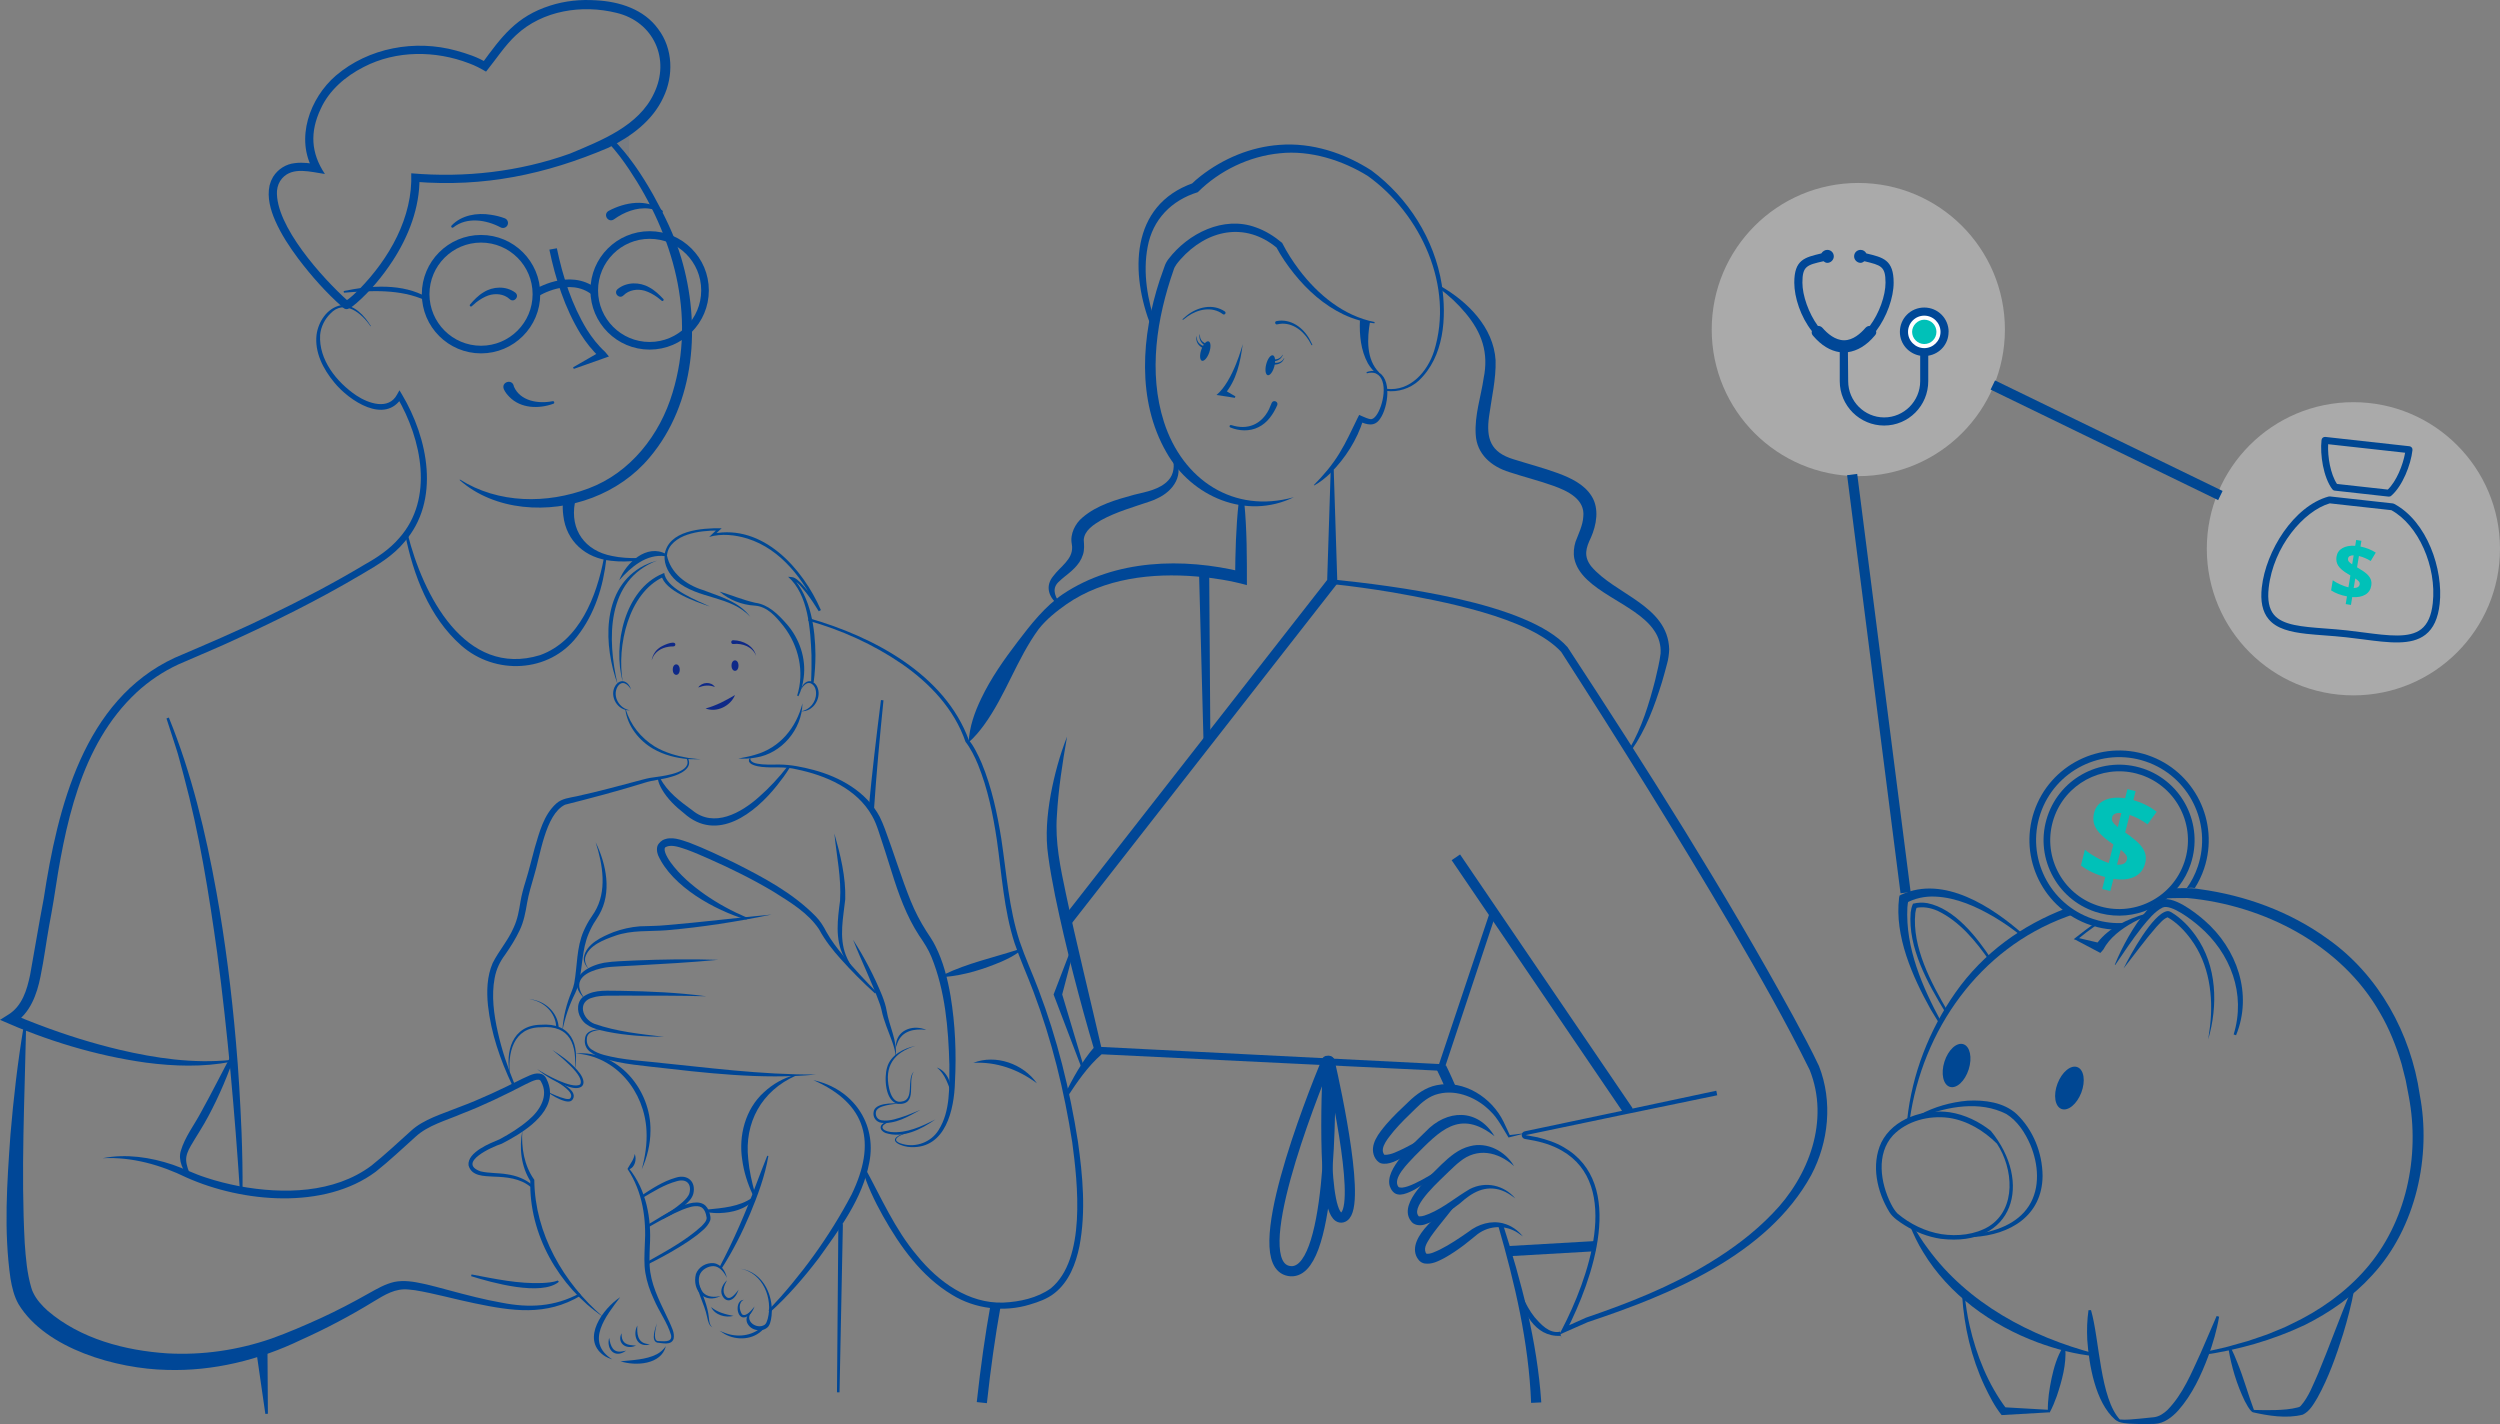 <?xml version="1.0" encoding="UTF-8"?>
<svg id="Capa_2" data-name="Capa 2" xmlns="http://www.w3.org/2000/svg" viewBox="0 0 982.1 559.43">
  <rect x="0" y="0" width="982.1" height="559.43" fill="#808080" stroke="none"/>
  <defs>
    <style>
      .cls-1 {
        fill: #fefefe;
      }

      .cls-1, .cls-2, .cls-3, .cls-4, .cls-5, .cls-6, .cls-7, .cls-8, .cls-9 {
        stroke-width: 0px;
      }

      .cls-10 {
        stroke: #004793;
      }

      .cls-10, .cls-11, .cls-12 {
        fill: none;
        stroke-miterlimit: 10;
      }

      .cls-10, .cls-12 {
        stroke-width: 4px;
      }

      .cls-2 {
        opacity: .07;
      }

      .cls-2, .cls-8 {
        fill: #004797;
      }

      .cls-3 {
        fill: #e8e8e8;
        opacity: .4;
      }

      .cls-4 {
        fill: #004793;
      }

      .cls-5 {
        fill: #004995;
      }

      .cls-11 {
        stroke-width: 3px;
      }

      .cls-11, .cls-12 {
        stroke: #004797;
      }

      .cls-6 {
        fill: #0e2988;
      }

      .cls-7 {
        fill: #014994;
      }

      .cls-9 {
        fill: #00c1b8;
      }
    </style>
  </defs>
  <g id="Capa_1-2" data-name="Capa 1">
    <g>
      <circle class="cls-3" cx="924.51" cy="215.58" r="57.59"/>
      <circle class="cls-3" cx="730.02" cy="129.46" r="57.59"/>
      <g>
        <g>
          <g>
            <path class="cls-8" d="m516.16,190.52c3.76-3.81,7.19-7.81,9.96-12.37,2.78-4.52,4.94-9.3,7.26-14.07,0,0,.57-1.09.57-1.09l.99.45c1.09.49,2.34,1.03,3.34,1.21.94.16,1.71-.6,2.3-1.35,2.77-3.62,5.07-14.07-.01-16.58-1.09-.46-2.39-.37-3.61-.06l-.15-.48c1.24-.43,2.66-.69,4.04-.25,6.22,2.41,4.44,14.17,1.32,18.56-2.2,3.31-5.14,2.35-8.19,1.07,0,0,1.56-.64,1.56-.64-2.42,7.84-7,15.01-12.76,20.82-1.95,1.92-4.11,3.64-6.49,4.96l-.13-.18h0Z"/>
            <path class="cls-8" d="m508.24,195.33c-18.64,9.1-40.14-.13-50.03-17.64-11.77-20.5-9.74-45.84-2.66-67.55.6-1.82,1.23-3.62,1.9-5.41.32-1.02.92-2.13,1.56-2.95,7.74-10.12,21.64-17.1,34.25-12.49,3.88,1.34,7.34,3.55,10.41,6.12,1.85,3.65,4.15,7.24,6.67,10.58,7.36,9.73,17.45,18.1,29.67,20.52,0,0-.08.5-.08.5-4.17-.46-8.28-1.66-12.11-3.47-7.67-3.64-14.16-9.43-19.45-16.02-2.65-3.32-5.05-6.76-7.09-10.59l.37.47c-12.53-10.46-27.58-7.14-37.95,4.54-1.06,1.26-2.21,2.52-2.66,4.1-6.63,18.96-10.01,40.23-3.8,59.7,7.35,22.86,27.44,36.16,50.97,29.59h0Z"/>
            <path class="cls-8" d="m523.94,184.49l1.41,44.05.02.66c-.28.41-104.66,133.88-105.02,134.37,0,0-3.15-2.46-3.15-2.46l104.57-133.8-.42,1.23,1.41-44.05h1.19Z"/>
            <path class="cls-8" d="m488.8,197.38c1.06,10.8,1.04,21.64,1.03,32.47-6.39-1.76-13.14-2.85-19.78-3.39-17.52-1.47-36.3.68-51.05,10.87-4.02,2.83-7.96,5.96-11.01,9.85-8.55,11.73-12.9,25.9-21.44,37.66-1.75,2.37-3.63,4.69-6.03,6.79.32-6.16,2.32-11.77,4.93-17.2,3.81-8,8.97-15.32,14.34-22.36,5.19-6.82,10.65-13.81,17.79-18.7,20.56-13.71,47.16-14.36,70.54-8.69,0,0-2.92,2.2-2.92,2.2.1-9.86.32-19.69,1.4-29.51,0,0,2.18.01,2.18.01h0Z"/>
            <path class="cls-8" d="m523.42,227.63c23.59,2.42,76.62,8.86,92.38,26.61,31.15,47.54,61.6,95.59,88.9,145.47,3.35,6.21,6.88,12.7,9.88,19.1,5.43,13.88,3.82,29.8-3.05,42.8-17.25,31.52-55.69,47.11-87.73,57.75,0,0-8.93,3.93-8.93,3.93l-2.38,1.05,1.22-2.31c9.85-18.94,23.7-56.42-.19-70.04-3.8-2.18-8.15-3.49-12.47-4.2-.25-.07-1.73-.29-2.03-.37-.88-.16-1.47-1.2-1.11-2.06.37-1.02,1.48-.98,2.35-1.2,19.08-3.96,54.57-11.55,73.97-15.68,0,0,.37,1.79.37,1.79-20.18,4.13-55.46,11.48-75.28,15.65.96.19,3.58.65,4.68.85,3.56.9,7.09,2.02,10.27,3.89,24.88,14.25,11.31,52.25,1.02,72.23,0,0-1.16-1.26-1.16-1.26.03-.01,8.9-4,8.93-4.01,16.61-5.65,33.41-12.29,48.4-21.46,8.94-5.4,17.57-11.84,24.79-19.36,14.41-14.66,22.6-36.7,14.66-56.5-9.37-19-19.91-37.45-30.56-55.77-21.37-36.44-44.59-73.53-67.04-108.44-12.73-13.8-47.78-20.07-66.26-23.39-7.9-1.31-15.85-2.43-23.8-3.27l.17-1.82h0Z"/>
            <line class="cls-12" x1="639.75" y1="436.56" x2="571.92" y2="336.79"/>
            <path class="cls-8" d="m587.83,358.47l-20.36,61.29-.31.94-.99-.05-134.8-6.55-1.05-.05-.27-1.02c-3.02-10.07-5.79-20.21-8.41-30.39-2.61-10.19-5.01-20.43-7.15-30.74-1.01-5.18-2.02-10.35-2.71-15.65-1.18-8.03-.43-16.12.97-24.02,1.46-7.8,3.53-15.49,6.44-22.86-1.83,10.37-3.43,20.72-4,31.04-.77,10.36,1.4,20.51,3.53,30.62,3.73,17.78,10.01,43.28,14.12,61.26,0,0-1.32-1.07-1.32-1.07l134.79,6.82-1.3.89,20.49-61.25,2.35.78h0Z"/>
            <polygon class="cls-8" points="475.02 224.55 475.48 291.22 472.79 291.26 471.02 224.62 475.02 224.55 475.02 224.55"/>
            <path class="cls-12" d="m391.07,513.05c-2.04,11.39-3.86,24-5.37,37.96"/>
            <path class="cls-8" d="m432.74,414.18c-5.4,4.71-9.59,10.83-13.5,16.82,0,0-1.12-.62-1.12-.62,1.61-3.36,3.33-6.67,5.25-9.88,2.02-3.31,4.04-6.48,6.75-9.34,0,0,2.62,3.02,2.62,3.02h0Z"/>
            <path class="cls-8" d="m590.33,480.69c7.34,22.83,13.53,46.17,15.15,70.23,0,0-4,.19-4,.19-.91-23.69-6.4-47.1-12.99-69.85,0,0,1.84-.57,1.84-.57h0Z"/>
            <path class="cls-12" d="m566.23,419.35s1.73,3.47,3.68,8.04"/>
            <path class="cls-8" d="m594.72,458.04c-6.36-5.69-14.47-7.28-21.22-1.72-1.36,1-3.22,2.88-4.49,4.05-2.85,2.9-14.64,13.15-11.91,17.11.09.13.23.35.19.27-.02-.01.05.09.37.1,1.24.01,2.52-.52,3.76-1.02,5.66-2.35,10.66-6.63,16.01-9.74,6.21-3.16,13.38-1.55,17.84,3.68-1.66-1.21-3.41-2.49-5.36-3.13-6.45-2.26-11.69.83-16.35,5.06-4.34,3.28-8.68,6.74-14.01,8.37-1.76.54-4.29.32-5.38-1.56,0,0-.31-.43-.31-.43-4.12-6.97,8-17.05,12.41-21.62,3.21-3.06,6.75-6.14,11.22-7.19,6.73-1.81,13.84,1.96,17.24,7.75h0Z"/>
            <path class="cls-8" d="m573.02,471.6c-3.55,5.03-7.69,9.52-10.98,14.24-1.14,1.93-2.89,4.08-1.98,6.22.09.16.25.33.34.5.01-.04-.06-.04-.04-.05,1.59.23,3.57-.86,5.22-1.59,3.89-1.94,7.68-4.51,11.3-7.03,3.78-2.99,8.97-4.58,13.69-3.28,3.12.78,5.82,2.78,7.67,5.1,0,0-1.85-1.31-1.85-1.31-4.88-3.3-11.34-3.06-16.01.48-1.77,1.39-3.47,2.89-5.28,4.24-2.46,1.85-5,3.59-7.78,5.13-2.35,1.18-4.74,2.54-7.72,2.1-.8-.15-1.6-.6-2.17-1.24-.26-.37-.57-.73-.79-1.12-4.34-8.02,10.47-18.79,16.39-22.4h0Z"/>
            <path class="cls-8" d="m562.17,445.29c-3.82,3.95-13.91,13.41-19.74,11.68-1.16-.43-2-1.5-2.51-2.59-2.07-4.76,1.89-9.37,4.67-12.72,2.75-3.16,5.7-5.98,8.68-8.77,3.09-3.01,6.76-5.72,11.1-6.58,10.75-2.23,21.66,4.86,26.27,14.32.92,1.85,1.71,3.68,2.57,5.53l-.46-.22c2.14-.29,4.29-.53,6.43-.79-2.12.62-4.38,1.16-6.56,1.71,0,0-.18-.29-.18-.29-1.85-2.98-4.18-7.42-6.73-9.82-5.17-5.41-13.22-8.87-20.55-7.06-3.71.85-6.62,3.35-9.25,6-2.89,2.77-5.77,5.58-8.3,8.55-1.76,2.29-5.88,6.62-3.84,9.32-.06-.01-.02.05.23.09,2.48.09,5.2-1.44,7.58-2.54,3.55-1.79,7.05-3.82,10.6-5.84h0Z"/>
            <path class="cls-8" d="m587.12,446.37c-13.8-10.88-21.5-2.12-31.5,7.92-2.39,2.62-8.83,8.65-6.23,12.01,3.05,1.8,15.47-6.56,18.74-8.54-2.32,2.3-4.96,4.46-7.64,6.43-2.85,2.02-5.55,3.95-9.07,4.91-.74.17-1.61.28-2.43.08-1.51-.29-2.53-1.78-3.01-3.14-2.19-6.93,9.54-16.94,14-21.43,8.4-8.93,20.54-9.28,27.14,1.76h0Z"/>
            <line class="cls-12" x1="592.22" y1="491.52" x2="626.63" y2="489.54"/>
            <path class="cls-8" d="m613.48,525.89c-.07-.22-.22-.69-.3-.9-.11-.27-.07-.22-.25-.21-10.16.47-14.97-9.83-16.83-18.31,0,0,.65-.2.65-.2.46.99.87,1.99,1.3,2.98,1.33,2.88,2.83,5.74,4.81,8.21,2.45,2.82,5.7,6.45,9.82,5.72.13-.02.08,0,.06-.26-.02-.2-.16-.71-.2-.92,0,0,.93,3.89.93,3.89h0Z"/>
            <path class="cls-12" d="m521.68,417.06c.02-.4.58-.44.67-.06,2.57,11.3,13.01,59.47,4.9,61.27-8.13,1.81-6.14-49.39-5.57-61.22Z"/>
            <path class="cls-12" d="m521.08,416.96c.21-.5,1.34-.19,1.36.37.35,16.21.84,84.96-16.08,81.97s8.6-67.5,14.73-82.33Z"/>
          </g>
          <polygon class="cls-8" points="422.28 371.58 417.14 391.18 417.13 390.17 425.66 418.74 424.71 419.06 414.09 391.2 413.89 390.68 414.08 390.19 421.33 371.27 422.28 371.58 422.28 371.58"/>
          <path class="cls-8" d="m452.29,128.49c-8.34-20.98-8.47-47.81,16.44-56.58,0,0-.79.51-.79.51,1.24-1.23,2.43-2.23,3.71-3.24,8.85-6.9,19.64-11.44,30.88-12.26,12.81-1.03,25.56,3.19,36.22,10.04,14.45,10.73,24.77,27.02,27.64,44.83,1.95,12.89.98,28.36-9.12,37.82-3.4,3.04-8.11,4.54-12.64,3.97,0,0,.09-.83.09-.83,9.21,1.11,16.05-6.7,18.64-14.82,7.9-25.35-5.09-53.83-26.06-68.82-9.83-6.09-22.49-10.18-34.49-8.9-12.05,1.15-23.73,6.78-32.28,15.3-10.3,3.18-17.71,10.69-19.68,21.45-1.95,10.16-.09,21.06,3.36,30.75,0,0-1.91.79-1.91.79h0Z"/>
          <path class="cls-8" d="m538.2,126.36c-1.14,6.61-1.54,14.85,3.59,19.98,0,0-.58.74-.58.74-1.58-1.13-2.87-2.65-3.85-4.33-2.81-5.19-3.37-11.13-3.12-16.96,0,0,3.96.58,3.96.58h0Z"/>
          <path class="cls-8" d="m565.83,112.34c10.65,6.09,20.89,16.19,21.7,29.19.21,7.43-1.58,14.73-2.56,21.99-1.23,8.83.63,14.18,9.6,16.9,5.8,1.83,11.59,3.33,17.46,5.47,4.91,1.84,10.29,4.29,13.22,9.01,3.11,4.94,1.89,11.39-.28,16.31-1.94,4.02-2.96,7.26.08,11.22,9.31,11.12,30.17,15.4,30.68,32.65-.06,1.8-.36,4.12-.87,5.77-.45,1.75-1.43,5.34-1.96,7.08-2.9,9.35-6.31,18.65-11.96,26.75,0,0-.81-.59-.81-.59,4.86-8.24,7.69-17.66,10.09-26.9.74-3.18,1.76-7.24,2.12-10.42.22-3.27-.67-6.49-2.59-9.18-7.33-10.84-28.58-15.4-31.29-28.14-.43-2.19-.18-4.47.46-6.6,1.18-3.1,2.88-6.59,3.06-9.81.8-6.94-6.19-10.21-11.76-12.2-5.46-1.97-11.59-3.5-17.27-5.37-6.99-2.15-12.82-7-13.23-14.78-.47-7.62,2.07-14.94,3.12-22.13,2.02-9.91-.63-17.83-7.11-25.57-3.03-3.63-6.56-6.95-10.42-9.77l.51-.86h0Z"/>
          <path class="cls-8" d="m461.46,179.27c4.01,6.98-.3,13.61-7.01,16.6-.71.37-1.84.83-2.62,1.08-6.57,2.25-13.32,4.12-19.34,7.43-3,1.78-6.47,4.04-6.75,7.66.13,1.92.32,3.95-.31,5.84-.34,1.07-.82,2.06-1.4,2.95-2.38,3.51-5.69,5.33-7.94,7.57-2.78,2.4-1.97,5.31-.09,8.1,0,0-.75.66-.75.66-3.4-2.82-4.61-7.05-1.54-10.78,2.79-3.83,7.74-6.54,7.46-11.64-.04-.28-.08-.77-.13-1.06-.77-3.89,1.37-8.04,4.2-10.38,5.79-4.95,13.17-6.97,20.27-8.94,4.76-1.15,10.15-2.07,13.46-5.67,2.21-2.33,2.58-5.93,1.62-8.96,0,0,.89-.46.89-.46h0Z"/>
          <g>
            <path class="cls-7" d="m480.34,123.38c-4.19-3.11-9.75-1.94-13.77.89,0,0-1.74,1.32-1.75,1.33-.17.13-.39-.13-.22-.27,0,0,1.69-1.44,1.69-1.44,4.19-3.32,10.16-4.73,14.87-1.54.75.55-.12,1.64-.83,1.03h0Z"/>
            <path class="cls-7" d="m501.45,126.14c5.6-1.08,10.51,2.54,13.08,7.25,0,0,.99,1.99.99,1.99.1.19-.2.36-.31.16,0,0-1.09-1.9-1.08-1.91-2.59-4.18-7.24-7.44-12.32-6.22-.88.29-1.27-1.06-.36-1.27h0Z"/>
            <path class="cls-7" d="m488.21,135.11c-.95,7.12-2.4,14.31-7.29,19.96,0,0-.53-2.22-.53-2.22l4.92,2.86-.21.59c-1.18-.18-3.18-.57-7.21-1.13,6.58-5.45,10.33-20.06,10.33-20.06h0Z"/>
            <ellipse class="cls-7" cx="473.46" cy="137.89" rx="4.03" ry="1.65" transform="translate(188.19 540.14) rotate(-70.89)"/>
            <ellipse class="cls-7" cx="498.99" cy="143.47" rx="4.03" ry="1.65" transform="translate(234.17 590.06) rotate(-75.37)"/>
            <path class="cls-5" d="m499.48,141.04c1.61.49,3.58-.06,4.35-1.66,0,0,.11.05.11.05-.18.42-.38.84-.7,1.19-.96,1.11-2.53,1.43-3.96,1.24,0,0,.2-.81.2-.81h0Z"/>
            <path class="cls-5" d="m500.06,142.36c1.61.49,3.58-.06,4.35-1.66,0,0,.11.05.11.05-.18.42-.38.84-.7,1.19-.96,1.11-2.53,1.43-3.96,1.24,0,0,.2-.81.2-.81h0Z"/>
            <path class="cls-5" d="m473.84,135.98c-1.75-.78-3.07-2.65-2.55-4.59,0,0,.12.02.12.02-.02.44-.03.88.1,1.3.32,1.23,1.46,2.11,2.61,2.48l-.28.79h0Z"/>
            <path class="cls-5" d="m472.62,136.76c-1.75-.78-3.07-2.65-2.55-4.59,0,0,.12.02.12.02-.02.44-.03.88.1,1.3.32,1.23,1.46,2.11,2.61,2.48,0,0-.28.79-.28.79h0Z"/>
          </g>
        </g>
        <g>
          <path class="cls-8" d="m180.7,188.39c15.1,9.55,34.22,9.62,50.51,3.48,16.46-6.16,28.07-21.05,33.01-37.64,9.3-30.58.25-61.73-17.09-87.69-2.46-3.67-5.11-7.22-8.12-10.43l1.63-1.58c6.45,6.48,11.49,14.11,15.94,21.97,4.4,7.92,8.45,16.12,11.04,24.84,7.73,26.02,5.64,56.97-12.43,78.38-11.97,14.34-31.39,21.37-49.78,19.35-9.12-1.01-18.11-4.45-24.86-10.5l.13-.18h0Z"/>
          <circle class="cls-11" cx="255.2" cy="114.08" r="21.76"/>
          <circle class="cls-11" cx="188.97" cy="115.56" r="21.76"/>
          <path class="cls-11" d="m210.73,115.07s12.92-8.19,22.72-.51"/>
          <path class="cls-8" d="m218.75,97.51c2.32,11.12,5.9,22.33,11.86,32.06,2.03,3.18,4.34,6.16,7.08,8.64l1.52,1.83-1.88.67-11.92,4.21-.29-.62,10.96-6.31-.36,2.49c-3.03-2.74-5.5-5.94-7.64-9.3-6.2-10.16-9.85-21.53-12.27-33.12,0,0,2.95-.53,2.95-.53h0Z"/>
          <path class="cls-8" d="m201.88,151.86c2.5,5.74,9.63,6.86,15.21,5.74.65-.15.92.83.27,1.02-5.72,2.06-12.79,1.89-17.29-2.74-.83-.85-1.59-1.79-2.1-2.89-1.32-3,3.41-4.38,3.91-1.14h0Z"/>
          <path class="cls-8" d="m223.85,60.37c12.39-5.2,27.09-10.83,33.08-23.72,6.48-13.36-.12-28.12-14.74-31.6-13.51-3.35-29.04-.99-39.43,8.71-4.4,4.08-7.86,9.47-11.82,14.38-2.12-1.25-4.34-2.42-6.66-3.26-13.24-5.09-28.64-5.16-41.37,1.42-7.14,3.63-13.56,9.07-16.93,16.47-4.25,9.06-3.89,17.26,1.66,25.58-5.55-.77-12.61-3.03-16.81,1.71-.04.06-.71.97-.79,1.07-.08.13-.13.26-.2.39l-.4.79c-.06.21-.34,1.06-.41,1.28,0,0-.07.45-.07.45l-.15.91c-.78,13.68,17.93,34.38,27.82,43.23,0,0,.39.33.39.33l.05.04c-.25-.25-.77-.39-1.13-.33,0,0-.15.03-.15.03-.02,0-.07.02-.06.02,1.93-1.2,3.64-2.91,5.29-4.51,11.85-12.08,21.21-28.34,20.53-45.68,21.05,1.82,42.39-.59,62.29-7.71h0Zm15.27-2.38c-24.91,10.61-48.93,15.58-76.05,13.43,0,0,1.73-1.62,1.73-1.62.12,11.75-4.29,23.08-10.62,32.78-3.98,6.04-8.62,11.67-14.08,16.45-1.08.86-2.09,1.87-3.49,2.35-.54.16-1.23,0-1.63-.37,0,0-.42-.36-.42-.36-6.51-5.73-12.19-12.18-17.42-19.07-3.42-4.61-6.63-9.44-9-14.82-1.85-4.22-3.28-9.21-2.24-13.91.11-.31.43-1.41.56-1.75.26-.43.59-1.26.84-1.66,1.89-3.01,5.07-5.02,8.57-5.36,3.14-.4,6.1.07,8.93.53l-1.66,2.41c-7.27-12.45-1.47-28.48,8.82-37.34,12.89-10.97,31.14-14.26,47.32-9.78,4.25,1.19,8.48,2.54,12.24,4.92,0,0-2.28.26-2.28.26,7.75-10.57,13.5-18.62,26.89-22.88,5.79-1.87,11.94-2.48,17.96-2.08,9.2.46,18.89,3.49,24.49,11.3,5.83,7.66,6.1,18.44,1.97,26.92-4.27,9.21-12.69,15.31-21.44,19.65h0Z"/>
          <path class="cls-8" d="m167.19,118.02c-9.95-4.55-21.4-3.9-32.07-3.03,0,0-.11-.66-.11-.66,10.63-2.22,23.19-3.11,32.94,2.55,0,0-.76,1.14-.76,1.14h0Z"/>
          <path class="cls-8" d="m145.54,128.15c-3.4-5.08-10.27-10.78-15.73-4.98-2.28,2.25-3.78,5.25-4.05,8.41-.59,9.77,6.51,18.57,14.24,23.78,4.75,3.16,12.68,5.87,15.99-.38,0,0,.93-1.66.93-1.66l.97,1.6c10.25,17.2,15.3,41.71.89,58.1-4.43,5.34-10.43,8.92-16.33,12.37-17.41,10.34-35.57,19.31-54.01,27.64-6.08,2.74-12.43,5.35-18.49,8.03-5.96,2.79-11.48,6.48-16.3,10.95-22.33,20.84-28.19,52.72-32.58,81.71-.52,3.12-1.17,6.88-1.77,9.97-1.19,6.58-2,13.22-3.4,19.95-1.34,6.84-4.08,14.58-10.51,18.38,0,0-.24-3.55-.24-3.55,3.3,1.46,6.75,2.82,10.18,4.12,10.31,3.91,20.86,7.23,31.58,9.78,14.28,3.36,29.04,5.51,43.72,4.03,0,0,.11.72.11.72-11.01,2.13-22.4,1.77-33.48.31-19.79-2.78-39-8.68-57.26-16.79,0,0,3.24-2.04,3.24-2.04,5.48-3.37,7.36-9.71,8.62-15.8,1.75-9.68,3.43-19.92,5.3-29.71,5.45-35.66,15.67-78.12,51.54-94.72,12.42-5.31,24.71-10.53,36.82-16.46,12.83-6.2,25.49-12.8,37.7-20.12,5.03-2.8,9.86-6.05,13.62-10.44,13.76-15.46,8.76-38.86-.8-55.23,0,0,1.9-.06,1.9-.06-6.67,10.92-20.9,1.25-26.63-5.82-4.31-5.2-7.8-11.83-6.95-18.81.71-5.07,4.11-10.32,9.31-11.48,5.37-.69,9.48,4.06,12.03,8.13,0,0-.13.08-.13.08h0Z"/>
          <path class="cls-8" d="m245,115.98c2.11-2.12,5.42-2.58,8.27-1.77,1.74.54,3.39,1.45,4.87,2.5,0,0,1.77,1.41,1.77,1.41l.03.03c.44.37,1.05-.3.64-.7-1.58-1.7-3.46-3.49-5.52-4.56-3.79-2.19-8.91-2.18-12.42.66-1.82,1.58.7,4.2,2.35,2.43h0Z"/>
          <path class="cls-8" d="m200.17,117.47c-2.2-2.03-5.53-2.34-8.34-1.4-1.72.61-3.32,1.6-4.76,2.71,0,0-1.71,1.49-1.71,1.49l-.03.03c-.43.39-1.07-.25-.67-.68,1.5-1.76,3.3-3.64,5.31-4.8,3.69-2.35,8.8-2.57,12.44.11,1.89,1.5-.51,4.23-2.24,2.54h0Z"/>
        </g>
        <path class="cls-8" d="m225.83,197.55c-1.92,10.62,3.95,18.81,14.56,20.85,3.3.71,6.75.9,10.19.84l.07,1c-3.48.37-7.02.5-10.58.06-9.93-1.01-17.62-7.55-18.78-17.78-.25-1.96-.32-3.81-.09-5.8,0,0,4.63.84,4.63.84h0Z"/>
        <path class="cls-8" d="m94.29,468.45c-2.08-31.32-4.86-63-8.97-94.09-3.25-23.34-6.98-46.75-13.11-69.53-.89-3.14-2.1-8.26-3.18-11.36-1.24-3.73-2.43-7.48-3.63-11.23l.93-.36c8.93,21.89,14.51,45.36,18.7,68.59,3.44,19.13,5.98,39.41,7.65,58.78,1.05,11.59,1.72,23.84,2.21,35.48.3,7.9.46,15.79.39,23.7,0,0-1,.02-1,.02h0Z"/>
        <path class="cls-8" d="m160.14,209.71c5.92,23.78,22.48,56.71,52.03,47.65,15.48-5.57,22.22-23.11,25.06-38.11,0,0,.99.11.99.11-1.2,10.98-4.61,21.91-11.54,30.7-11.03,14.37-32.24,15.24-45.53,3.48-12.55-11.1-18.78-27.65-22-43.64,0,0,.98-.19.98-.19h0Z"/>
        <path class="cls-8" d="m92.6,413.32c-2.86,8.68-6.43,17.06-10.73,25.13-2.14,4.07-4.72,7.89-6.91,11.66-1.08,1.9-1.91,3.73-1.83,5.67.07,1.97.93,4.08,1.75,6.18l-.87.49c-2.1-2.68-4.09-6.62-3-10.28,1.66-5.63,5.31-10.22,7.99-15.3,4.36-7.84,8.37-15.95,12.68-23.94l.92.39h0Z"/>
        <path class="cls-8" d="m10.25,403.5c-.56,28.21-2.04,56.68-.54,84.77.42,5.93.9,11.85,2.56,17.51,0,0,.35,1.09.35,1.09l.42.94c1.3,2.77,3.46,5.09,5.72,7.14,12.88,11.01,30.33,15.61,47.04,16.71,13.78.76,27.69-1.27,40.76-5.79,6.51-2.31,13.17-5.21,19.45-8.06,6.4-2.95,12.61-6.18,18.77-9.68,3.24-1.78,6.42-3.71,10.17-4.55,3.66-.75,7.63-.1,11.22.69,3.22.68,7.22,1.8,10.39,2.64,6.58,1.78,13.91,3.69,20.61,4.85,10.74,2.11,20.74,1.62,30.54-3.7,0,0,.46.89.46.89-13.72,8.21-27.05,6.09-41.88,3-7.56-1.55-15.7-3.86-23.29-5.11,0,0-2.52-.27-2.52-.27-5.2-.54-9.29,2.04-13.82,4.78-9.1,5.58-18.67,10.63-28.43,15.01-16.35,7.87-34.39,12.36-52.7,11.79-19.53-.4-47.57-8.17-58.27-25.86-1.72-3.03-2.57-6.62-3.14-10-2.69-18.77-1.35-37.75-.02-56.53,1.2-14.19,2.81-28.33,5.17-42.38l1,.1h0Z"/>
        <path class="cls-8" d="m40.39,454.98c9.15-1.81,18.76-.37,27.54,2.59,4.39,1.51,8.43,3.59,12.84,4.99,4.3,1.44,8.71,2.54,13.17,3.41,17.36,3.21,37.3,2.86,51.91-8.02,5.34-4.26,10.39-9.02,15.5-13.61,5.05-4.73,12.64-6.8,18.9-9.37,8.66-3.21,16.84-7.11,25.1-11.27,2.36-.97,4.83-2.7,7.56-1.72.87.39,1.43,1.15,1.74,1.78.86,1.71,1.41,3.55,1.43,5.49.06,5.16-3.45,9.34-7.09,12.47-3.65,3.08-7.74,5.44-11.89,7.58-3.86,1.22-17.66,7.52-8.3,10.86,3.31.79,6.97.55,10.39,1.14,3.54.51,7.11,1.79,9.87,4.19l-.64.77c-4.05-3.38-9.5-3.89-14.61-4.04-3.5-.25-8.58,0-9.76-4.46-.54-5.2,8.85-8.81,12.22-10.21,4.01-2.16,7.91-4.56,11.29-7.49,4.45-3.68,8.2-9.6,4.96-15.19-.7-1.94-4.65.51-6.07,1.09-8.15,4.21-16.58,8.33-25.18,11.62-5.98,2.59-13.15,4.47-18,8.96-5.17,4.64-10.17,9.39-15.64,13.74-20.25,15.08-52.35,12.1-74.29,2.33-10.24-4.99-21.46-8.19-32.94-7.62h0Z"/>
        <path class="cls-8" d="m317.73,242.84c25.2,7.2,53.5,22.02,62.93,48.07,1.53,1.48,3.74,5.96,4.98,8.87,3.95,9.55,6.12,19.72,7.74,29.88,2.02,13.46,2.96,27.12,7.16,40.1,2.17,6.42,5.04,12.67,7.44,19.03,7.32,19.23,12.28,39.3,15.47,59.62,1.91,13.61,3.19,27.52.6,41.18-1.42,6.85-4.08,13.94-9.81,18.43-2.82,2.24-6.25,3.43-9.65,4.45-10.13,3.13-21.53,1.74-30.55-3.8-12.05-7.22-20.39-18.95-27.15-30.93-3.35-6.01-6.37-12.23-8.23-18.87l.96-.4c6.52,11.91,11.89,24.46,20.72,34.86,8.3,10.22,20.17,18.83,33.8,18.38,6.44-.3,13.3-1.78,18.64-5.57,13.96-11.46,10.61-41.14,8.44-57.41-3.12-20.12-8.02-40.11-15.24-59.18-2.4-6.42-5.24-12.61-7.44-19.14-4.22-13.15-5-26.98-6.94-40.5-1.52-10.06-3.57-20.1-7.39-29.54-1.29-3.13-2.9-6.36-4.93-8.99-4.36-12.82-14.12-23.08-25.12-30.66-11.13-7.62-23.69-13.27-36.66-16.91,0,0,.24-.97.24-.97h0Z"/>
        <polygon class="cls-8" points="105.08 530.8 105.24 555.38 104.24 555.45 100.73 531.12 105.08 530.8 105.08 530.8"/>
        <polygon class="cls-8" points="331.12 480.9 329.8 546.96 328.8 546.95 329.34 480.87 331.12 480.9 331.12 480.9"/>
        <path class="cls-8" d="m347.07,275.12c-1.44,14.26-2.76,28.54-3.73,42.83l-2.09-.17c1.34-14.3,3.02-28.54,4.83-42.78l.99.12h0Z"/>
        <path class="cls-8" d="m370.9,382.81c9.23-4.43,19.25-6.61,28.94-9.74,0,0,.48.88.48.88-2.13,1.59-4.48,2.74-6.84,3.79-7.12,3.02-14.57,5.37-22.31,6.04,0,0-.26-.97-.26-.97h0Z"/>
        <path class="cls-8" d="m327.77,327.42c2.37,8.37,4.54,17.04,4.28,25.81-.77,7.24-2.5,14.9.2,21.92.8,2.11,2.05,4.08,3.09,6.16-1.41-1.84-2.88-3.64-3.98-5.75-3.4-6.68-2.28-14.61-1.36-21.7.59-8.84-1.36-17.63-2.23-26.43h0Z"/>
        <path class="cls-8" d="m233.99,330.86c4.22,8.68,6.47,19.76,1.33,28.58-.31.54-.96,1.57-1.3,2.09-1.1,1.6-1.98,3.37-2.74,5.15-2.73,6.34-2.38,13.24-4.01,19.95-.3,1.19-.81,2.43-1.32,3.55-2.34,4.66-4.02,9.61-5.02,14.75.27-5.27,1.58-10.52,3.63-15.4.42-1.06.81-2.2,1.03-3.31,1.21-6.67.85-13.93,3.65-20.38.84-1.9,1.81-3.79,3-5.49.33-.48.99-1.5,1.3-2,5.03-8.2,3.27-18.74.45-27.49h0Z"/>
        <path class="cls-8" d="m343.77,390.31c-4.72-4.3-9.24-8.81-13.51-13.58-3.21-3.56-6.23-7.41-8.51-11.68-4.33-6.46-11.28-10.6-17.85-14.73-8.14-4.87-16.67-9.08-25.35-12.92-2.89-1.28-5.8-2.55-8.72-3.62-2.38-.78-5.81-2.15-7.99-1.14-1.8.39-.06,3.83,1.6,6.14,3.58,4.92,8.41,9.07,13.51,12.65,5.15,3.58,10.72,6.6,16.55,9.07l-.28.77c-12.44-3.7-29.21-12.98-34.7-25.31-.47-1.15-.8-3.29.26-4.53.42-.55.95-1.02,1.55-1.39,3.42-1.71,7.2-.08,10.48.99,6.04,2.32,11.75,5.06,17.57,7.84,11.46,5.78,22.99,11.84,32.11,21.15,1.7,1.77,3.06,3.9,4.16,6.1,1.89,3.41,4.32,6.5,6.81,9.55,4.04,4.87,8.4,9.51,12.85,14.04l-.56.59h0Z"/>
        <path class="cls-8" d="m335.11,369.15c4.47,6.97,8.3,14.28,11.43,21.96.74,1.95,1.45,3.98,1.79,6.06.98,5.97,4.32,11.86,3.52,18.07-.07-2.07-.65-4.02-1.33-5.94-1.46-4.14-3.33-8.15-4.21-12.52-.17-.69-.35-1.42-.59-2.11-3.09-8.66-7.25-16.93-10.6-25.52h0Z"/>
        <path class="cls-8" d="m303.01,359.29c-13.59,2.81-27.28,4.96-41.12,6.15-6.85.54-13.72-.17-20.34,2.2-4.29,1.53-10.38,3.74-11.67,8.58-.31,1.63.47,3.32,1.59,4.62-1.29-1.18-2.31-2.84-2.12-4.69.89-5.38,7.18-8.19,11.69-9.99,3.31-1.22,6.79-1.99,10.34-2.27,3.47-.13,6.89-.11,10.35-.46,13.57-1.1,27.72-2.92,41.28-4.15h0Z"/>
        <path class="cls-8" d="m282.02,377.07c-10.75,1.01-21.53,1.61-32.3,2.2-2.76.22-9.33.37-11.97.82-4.34.78-11.71,2.9-9.94,8.68.38,1.24,1.06,2.42,1.82,3.53-.97-.95-1.85-2.01-2.46-3.29-2.88-6.3,5.21-9.94,10.22-10.82,4.01-.65,8.18-.63,12.23-.88,10.8-.44,21.59-.61,32.4-.25h0Z"/>
        <path class="cls-8" d="m277.49,391.38c-10.34-.29-23.22-.28-33.62-.26-3.14.08-7.9-.25-10.86.72-6.41,1.49-4.37,8.5.53,10.37,8.74,3.06,18.14,4.02,27.32,5.09-7.48-.07-14.99-.52-22.4-2.02-3.76-.82-8.15-1.63-10.25-5.31-1.77-2.74-1.59-6.95,1.42-8.75,4.28-2.71,9.47-1.91,14.25-1.99,11.23.19,22.47.67,33.61,2.15h0Z"/>
        <path class="cls-8" d="m238.08,404.48c-2.62.07-7.61.2-7.54,3.74-.14,1.61.48,2.98,1.68,3.93,3.04,2.16,6.87,2.74,10.48,3.47,4.26.72,8.57,1.13,12.92,1.52,21.69,2.16,43.26,5.13,65.1,4.97-21.64,2.09-43.77-.66-65.29-3.09-4.33-.5-8.71-.95-13.02-1.87-3.75-.87-7.79-1.7-10.87-4.19-1.39-1.16-2.05-3.09-1.74-4.8.22-3.98,5.38-3.96,8.29-3.69h0Z"/>
        <path class="cls-8" d="m407.34,425.56c-7.27-5.42-15.88-8.55-24.99-8.03,8.81-3.47,19.64.38,24.99,8.03h0Z"/>
        <path class="cls-8" d="m359.53,410.88c-8.42,2.65-12.21,7.99-10.22,16.81.59,2.47,1.88,5.69,4.85,5.05,5.28-.56,1.84-8.75,4.8-11.77-2.72,4.13,1.88,13.16-6.2,12.68-5.1-1.03-5.5-10.43-4.25-14.4,1.39-4.81,6.45-7.42,11.02-8.37h0Z"/>
        <path class="cls-8" d="m353.45,433.47c-2.29.32-9.15.64-9.37,3.51-.22,1.51.7,2.91,2.3,3.12,3.19.51,6.56-.84,9.58-1.83,0,0,1.88-.75,1.88-.75,1.27-.46,2.48-1.05,3.75-1.53-4.69,2.59-9.83,5.7-15.41,5.08-2.04-.33-3.37-2.18-3-4.21.48-3.72,7.53-3.46,10.27-3.4h0Z"/>
        <path class="cls-8" d="m351.96,440c-1.73.45-3.69.86-4.99,2.1-1.22,1.61,1.61,2.43,2.93,2.59,6.19.63,12.14-2.19,17.54-4.92-5.5,3.87-12.76,7.57-19.59,5.31-.92-.36-2.07-1.28-1.88-2.43.07-.4.29-.75.55-.98,1.51-1.29,3.57-1.49,5.45-1.67h0Z"/>
        <path class="cls-8" d="m373.98,430.03c-1.52-3.86-2.59-8.01-5.96-10.66,4.22,1.42,5.9,6.59,5.96,10.66h0Z"/>
        <path class="cls-8" d="m363.89,404.58c-4.72-.57-9.53.3-11.37,5.2-.27.61-.41,1.27-.67,1.91.04-.68.08-1.37.2-2.05,1.01-5.49,7.21-7.1,11.84-5.06h0Z"/>
        <path class="cls-8" d="m200.4,422.58c-2.07-9.34.71-19.82,11.97-20.02,12.05-.92,15.41,7.57,13.37,18.08,1.03-10.02-1.7-18.12-13.31-17.08-10.71-.02-13.2,10.16-12.03,19.03h0Z"/>
        <path class="cls-8" d="m217.02,412.49c4.03,2.56,8.03,5.44,10.91,9.34,3.1,4.6.25,6.67-4.46,5.1-4.57-1.49-8.86-3.9-12.52-6.99,3.09,2.04,13.61,7.97,16.92,6.13,2.23-3.36-8.36-11.46-10.85-13.58h0Z"/>
        <path class="cls-8" d="m218.17,424.53c1.68.61,3.31,1.4,4.77,2.49,1.09.84,2.37,1.94,2.46,3.48,0,.88-.45,1.75-1.27,2.09-.75.26-1.55.12-2.26-.05-2.63-.75-4.97-2.18-7.14-3.77,2.42,1.06,4.81,2.24,7.36,2.85.79.17,1.73.26,1.99-.21,1.74-2.33-4.25-5.71-5.91-6.89h0Z"/>
        <path class="cls-8" d="m218.47,403.76c.09-5.06-3.78-9.42-8.53-10.79-.69-.2-1.39-.36-2.09-.55.71.14,1.42.26,2.13.43,5.1,1.17,9.29,5.56,9.5,10.94,0,0-1-.02-1-.02h0Z"/>
        <path class="cls-8" d="m226.08,413.86c16.79-1.52,29.75,14.37,29.45,30.37-.02,5.27-1.3,10.45-3.43,15.15,1.35-4.98,2.14-10.07,1.87-15.11-.69-15.36-11.96-29.49-27.89-30.41h0Z"/>
        <path class="cls-8" d="m205.21,444.13c-.49,6.6.71,13.7,4.55,19.16,0,0,.14.19.14.19v.3c.25,20.74,11.42,40.18,26.96,53.49-17.33-11.83-29.14-32.37-28.53-53.59,0,0,.13.49.13.49-3.77-5.87-4.57-13.3-3.25-20.05h0Z"/>
        <path class="cls-8" d="m243.62,509.6c-5.51,7.34-13.94,17.56-3.1,24.42-1.21-.38-2.41-.88-3.48-1.65-8.79-6.51-.17-18.35,6.57-22.77h0Z"/>
        <path class="cls-8" d="m258.06,519.8c-.34,1.57-1.69,6.49.23,7,1.95,0,5.95.87,5.33-2.3-1.43-4.96-4.77-9.32-6.78-14.15-1.52-3.23-2.71-6.68-3.31-10.28-.6-3.63-.35-7.25-.24-10.75.68-10.46-.82-21.05-6.71-29.99,0,0-.06-.11-.06-.11,0,0,.14-.32.14-.32,1.07-1.93,2.33-3.3,2.69-5.6.83,2.09.11,5.4-2.35,6.1,0,0,.07-.44.08-.42,6.85,8.48,8.87,19.76,8.21,30.41-.12,3.54-.32,7.02.17,10.38,1.03,6.91,4.54,13.1,7.45,19.43.84,2.01,2.18,4.3,1.73,6.67-.88,2.78-4.33,1.75-6.46,1.57-2.63-.75-.69-5.89-.12-7.63h0Z"/>
        <path class="cls-8" d="m250.38,520.72c-.19,3.03,0,6.52,3.58,7.18.43.11.88.15,1.35.27-.45.1-.92.19-1.4.22-4.2.17-5.23-4.57-3.53-7.67h0Z"/>
        <path class="cls-8" d="m244.17,523.76c-.08,3.31,1.31,4.56,4.52,4.75.39.03.78.05,1.19.11-.38.15-.77.26-1.16.38-3.49.88-6.28-1.85-4.55-5.24h0Z"/>
        <path class="cls-8" d="m239.32,525.59c.51,3.22,1.46,6.07,5.32,5.25.43-.1.87-.19,1.34-.26-.38.27-.78.49-1.2.73-4.08,1.93-6.54-2.03-5.47-5.72h0Z"/>
        <path class="cls-8" d="m243.77,534.78c4.63-.49,10.07-.61,14.24-2.78,1.39-.73,2.59-1.77,3.57-3.18-1.77,7.27-11.88,7.89-17.81,5.96h0Z"/>
        <path class="cls-8" d="m312.54,422.61c-13.31,5.91-20.23,18.37-18.59,32.78.39,4.52,1.42,9.01,2.65,13.48l-.94.35c-1.98-4.26-3.44-8.82-4.08-13.56-1.5-9.51,1.23-19.98,8.49-26.55,3.52-3.29,7.78-5.69,12.36-6.87l.11.37h0Z"/>
        <path class="cls-8" d="m319.54,424.33c15.29,3.28,25.06,16.83,21.94,32.42-2.7,14.24-11.69,26.08-19.92,37.61-5.75,7.52-11.93,14.71-18.98,21.07l-.68-.74c12.8-13.53,23.96-28.94,32.63-45.42,9.85-20.32,6.12-35.68-15-44.94h0Z"/>
        <path class="cls-8" d="m301.85,454.13c-1.35,7.92-4.17,15.45-7.24,22.82-3.1,7.35-6.74,14.53-11.05,21.25l-.86-.51c5.55-10.52,10.27-21.43,14.4-32.57,1.4-3.7,2.83-7.4,4.31-11.1l.44.12h0Z"/>
        <path class="cls-8" d="m285.58,502.07c-1.03-2.16-2.79-4.58-5.31-4.69-2.21,0-4.75,1.44-5.46,3.62-.71,2.17,0,4.95,1.36,6.73,1.72,1.91,4.56,1.96,6.95,1.37-6.31,3.32-11.35-2.24-9.74-8.59,1.01-2.83,4.03-4.55,6.98-4.29,2.96.37,4.67,3.23,5.2,5.85h0Z"/>
        <path class="cls-8" d="m285.58,502.98c-1.09,1.94-2.13,4.5-.42,6.31.75.92,1.73.68,2.59,0,.91-.7,1.65-1.68,2.41-2.65-.63,1.73-1.66,3.84-3.75,4.2-1.59.08-2.59-1.34-2.96-2.7-.42-1.97.74-3.93,2.12-5.17h0Z"/>
        <path class="cls-8" d="m292.15,510.63c-2.17,1.05-1.75,4.08-.65,5.68,1.53,1.25,3.97-1.85,4.93-3.09-.61,1.71-1.69,3.48-3.49,4.2-3.74,1.27-4.39-6.65-.79-6.8h0Z"/>
        <path class="cls-8" d="m295.21,515.52c-2.98,3.34,2.09,6.93,5.18,4.91.66-.5.91-1.4,1.19-2.29,2.12-8.04-1.83-18.04-10.65-19.74,9.26,1.36,13.58,11.54,11.94,20.04-.21.88-.38,1.76-1.03,2.65-2.02,2.34-6.27,1.84-7.93-.7-1.22-1.64-.71-4.24,1.3-4.88h0Z"/>
        <path class="cls-8" d="m299.88,522.12c-3.82,4.28-10.44,4.63-15.25,1.91-.66-.39-1.3-.81-1.93-1.23.72.27,1.4.58,2.11.84,4.77,1.84,10.45,1.23,14.33-2.19,0,0,.74.68.74.68h0Z"/>
        <path class="cls-8" d="m274.67,504.92c1.51,4.08,3.34,8.21,3.79,12.57.17,1.42.21,2.94,1.37,3.94-1.36-.74-1.69-2.45-2-3.83-.31-1.42-.65-2.8-1.16-4.13-1.03-2.71-2.07-5.42-2.93-8.2l.94-.35h0Z"/>
        <path class="cls-8" d="m279.35,513.47c2.58,2.13,5.62,2.83,8.79,3.47-3.19.83-7.31-.34-8.79-3.47h0Z"/>
        <path class="cls-8" d="m254.02,495.81c7.44-4.21,15.17-8.3,21.53-14.07.94-1,2.02-2.02,2.06-3.28-.23-1.74-.9-4-2.77-4.48-2.17-.54-4.63.43-6.72,1.22-4.53,1.86-8.84,4.34-13.12,6.74,0,0-.51-.86-.51-.86,4.76-2.64,17.8-12.06,22.66-7.44,1.03,1,1.51,2.35,1.8,3.68.16.67.29,1.58,0,2.23-1.11,2.6-3.22,4.05-5.25,5.73-1.99,1.53-4.07,2.92-6.19,4.22-4.23,2.62-8.59,4.99-13.05,7.2l-.45-.89h0Z"/>
        <path class="cls-8" d="m259.78,478.08c2.92-1.72,5.8-3.6,8.31-5.79,1.21-1.09,2.44-2.35,2.78-3.7.85-3.64-1.31-5.65-4.99-4.57-4.88,1.31-9.28,4.08-13.63,6.67,0,0-.54-.84-.54-.84,4.33-2.85,8.75-5.81,13.83-7.24,4.64-1.44,7.96,1.64,6.82,6.36-.54,1.91-1.93,3.19-3.3,4.43-2.7,2.29-5.7,4.03-8.82,5.57l-.46-.89h0Z"/>
        <path class="cls-8" d="m277.82,475.16c6.08-.62,12.57-1.06,17.73-4.67,0,0,.7.71.7.71-3.29,3.9-8.7,5.18-13.6,5.34-1.64.04-3.27-.06-4.91-.38l.07-1h0Z"/>
        <path class="cls-8" d="m219.56,503.54c-6.9,5.78-26.44.32-34.5-2.21,0,0,.18-.68.18-.68,9.15,1.73,18.42,3.75,27.76,3.37,2-.13,4.28-.23,6.07-.99,0,0,.49.51.49.51h0Z"/>
        <path class="cls-8" d="m239.09,82.85c6.39-3.44,15-4.89,21.09-.16.22.16.27.47.11.7-.15.2-.42.26-.64.15-1.5-.79-3.07-1.42-4.72-1.6-4.86-.58-9.8,1.4-13.69,4.19-2.26,1.62-4.55-1.83-2.16-3.28h0Z"/>
        <path class="cls-8" d="m196.61,89.3c-5.62-2.97-13.19-4.18-18.53.04-.48.41-1.14-.29-.68-.74,3.9-4.11,10.01-5.12,15.43-4.23,1.91.29,3.61.69,5.47,1.39,1.01.39,1.52,1.53,1.13,2.54-.42,1.12-1.79,1.6-2.82,1h0Z"/>
        <path class="cls-7" d="m483.72,166.99c6.36,2.09,11.85-.25,14.8-6.22.37-.82.69-1.67,1.05-2.49.63-1.41,2.76-.51,2.17.93-1.54,3.48-3.85,6.91-7.36,8.6-1.73.89-3.67,1.26-5.56,1.25-1.9-.03-3.73-.4-5.5-1.14-.25-.11-.37-.4-.27-.65.11-.26.41-.37.67-.26h0Z"/>
        <path class="cls-7" d="m244.63,267.73c-3.98-14.27.78-36.11,15.62-42.36,0,0,.68-.28.68-.28l.21.93c1.77,5.62,12.63,9.88,17.77,12.25-5.38-1.75-17.97-6.13-19.09-12.31,0,0,.89.65.89.65-13.87,6.27-18.47,27.31-16.08,41.13h0Z"/>
        <path class="cls-7" d="m242.6,268.77c-5.36-14.89-6.46-36.44,8.88-45.77,0,0,1.57-.87,1.57-.87l1.64-.72c1.07-.52,2.25-.78,3.37-1.16-19.98,7.7-19.53,30.84-15.46,48.51h0Z"/>
        <path class="cls-7" d="m243.24,227.98c2.66-6.85,10.83-14.55,18.49-10.29,0,0,.2.13.2.13l.05.28c1.39,7.02,7.53,11.62,14.13,13.68,6.64,2.54,14.34,4.54,18.69,10.62-7.65-8.46-20.6-6.94-29.09-14.2-2.84-2.51-4.97-6.21-4.62-10.12,0,0,.26.41.26.41-7.46-1-13.45,4.27-18.11,9.48h0Z"/>
        <path class="cls-7" d="m313.15,273.26c2.97-9.35.61-19.57-5.32-27.24-2.93-3.67-6.35-7.8-11.39-8.11-5-.29-9.97-2.22-13.79-5.52,4.86,1.44,9.18,3.29,13.99,4.39,5.19.68,9.04,4.54,12.35,8.3,5.06,5.7,7.75,13.56,6.73,21.16-.31,2.51-.94,4.97-2.06,7.26l-.51-.23h0Z"/>
        <path class="cls-7" d="m261.04,218.11c1.34-9.84,14.62-10.69,22.46-10.6-.55.51-2.51,2.36-3.09,2.89,0,0-.41-.74-.41-.74,19.7-3.94,35.33,13.59,42.49,30.01,0,0-.85.45-.85.45-1.48-2.42-3.05-4.81-4.78-7.05-1.64-1.91-3.42-4.73-5.91-5.41,0,0,.32-.86.32-.86,7.28,7.73,9,20.31,9.07,30.53-.01,3.59-.24,7.17-.7,10.72l-1-.08c.13-3.55.21-7.09.14-10.62-.41-10.05-1.19-23.69-9.18-30.77,0,0,1.38.12,1.38.12.94.08,1.58.56,2.18,1,1.72,1.37,3.09,3.1,4.42,4.82,1.73,2.3,3.35,4.66,4.88,7.11l-.85.45c-5.78-12.17-14.64-24.32-28-28.5-4.81-1.49-10.13-2.05-15.02-.66.75-.71,2.7-2.55,3.48-3.29l.3.77c-4.15.01-8.39.32-12.33,1.65-3.68,1.21-7.69,3.9-8,8.05,0,0-1,.03-1,.03h0Z"/>
        <path class="cls-8" d="m247.94,270.93c-1.3-2.26-3.62-3.96-5.39-1.09-2.07,3.79.8,8.6,5.01,9.19-4.88.39-8.42-5.53-5.81-9.69,2.18-3.19,5.25-1.6,6.19,1.6h0Z"/>
        <path class="cls-8" d="m314.6,270.93c.95-3.31,4.2-4.81,6.28-1.44,2.3,4.29-1.28,10.27-6.21,9.92,3.49-.55,5.99-3.7,5.91-7.14.01-1.62-.72-3.3-2.19-3.87-1.63-.55-2.99,1.25-3.79,2.52h0Z"/>
        <path class="cls-7" d="m245.87,278.73c1.77,6.08,5.97,11.17,11.29,14.5,4.07,2.45,8.7,3.74,13.35,4.54,1.58.18,3.16.33,4.75.53-1.6,0-3.2-.04-4.81-.08-4.82-.43-9.63-1.61-13.85-4.06-5.59-3.24-10.07-8.9-10.94-15.39,0,0,.21-.03.21-.03h0Z"/>
        <path class="cls-8" d="m270.15,297.71c2.38,4.08-3.23,6.58-6.39,7.43-3.45,1.09-7.14,1.25-10.56,2.36-10.28,3.21-20.8,5.99-31.22,8.62-7.82,3.79-9.75,20.26-12.25,28.18-.97,3.39-2.07,6.9-2.66,10.38-.59,3.57-1.31,7.41-2.91,10.74-1.59,3.4-3.58,6.5-5.65,9.51-2.19,2.93-3.55,5.8-4.2,9.33-1.29,6.92-.31,14.19,1.22,21.05,1.55,6.99,3.84,13.86,6.58,20.5l-.91.43c-4.69-9.88-8.31-20.36-9.51-31.29-.55-5.5-.41-11.38,1.84-16.59,2.47-4.93,6.14-8.99,8.27-13.99,1.52-3.25,2.08-6.59,2.66-10.15.43-2.61,1.22-5.49,2.02-8.04,1.35-4.3,2.36-8.65,3.57-13.03,1.82-6.11,3.5-13,8.46-17.48,2.22-2.03,5.31-2.27,8.06-2.87,8.81-1.93,17.52-4.31,26.24-6.63,1.77-.49,3.63-.79,5.42-1,3.47-.48,13.92-1.94,11.52-7.14,0,0,.4-.3.4-.3h0Z"/>
        <path class="cls-8" d="m315.24,276.28c-.17,10.21-8.16,19.75-18.33,21.32-2.19.44-4.69.49-6.89.39,2.17-.45,4.52-.8,6.62-1.49,9.72-2.71,16.16-10.58,18.6-20.22h0Z"/>
        <path class="cls-8" d="m294.83,297.68c-.89,3.42,9.2,2.56,11.34,2.66,4.56.04,9.02.97,13.41,2.12,10.41,2.78,20.77,8.55,26,18.39.71,1.5,1.49,3.23,2.04,4.79,3.52,9.39,6.44,19.14,10.19,28.4,1.68,4.08,3.68,7.97,6.04,11.67,1.21,1.87,2.59,3.83,3.58,5.86,3.11,6.15,4.83,12.96,5.99,19.68,1.85,11.2,2.32,22.52,1.73,33.81-.29,10.84-3.64,26.11-17.28,25.58-3.16-.05-9.92-2.42-3.9-4.96,1.06-.4,2.16-.66,3.26-.85-1.09.27-2.16.6-3.17,1.06-3.13,1.46-2.42,2.77.6,3.54,5.29,1.45,11.2-.81,14.06-5.5,4.75-7.52,4.17-17.01,4.24-25.63-.39-14.31-1.62-28.97-7.02-42.31-1.24-3.08-3.01-5.75-4.88-8.49-4.98-7.65-8.09-16.37-10.78-25-1.67-5.32-3.36-10.71-5.14-15.98-.67-2-1.45-4.14-2.52-5.96-5.97-10.73-18.29-16.02-29.87-18.37-3.18-.78-6.69-.77-9.94-.72-2.3-.08-4.59-.11-6.8-.92-.55-.22-1.14-.48-1.57-1.06-.45-.53-.27-1.54.4-1.78h0Z"/>
        <path class="cls-8" d="m259.4,305.77c2.74,5.32,7.84,9.11,12.61,12.57,8.47,7.01,19.11,1.01,26.12-5.24,4.08-3.57,7.83-7.62,11.18-11.94l.83.56c-1.47,2.39-3.12,4.62-4.87,6.8-8.73,10.98-23.56,22.64-36.62,10.91-3.33-2.61-6.49-5.66-8.64-9.37-.71-1.27-1.33-2.54-1.59-4.09l.98-.2h0Z"/>
        <ellipse class="cls-6" cx="288.74" cy="261.47" rx="1.37" ry="2.06" transform="translate(-1.32 1.47) rotate(-.29)"/>
        <ellipse class="cls-6" cx="265.66" cy="263.05" rx="1.37" ry="2.06" transform="translate(-1.33 1.35) rotate(-.29)"/>
        <path class="cls-6" d="m264.51,253.94c-2.61-.03-5.52.84-7.21,2.96-.61.7-.97,1.57-1.29,2.46.32-1.89,1.36-3.68,2.95-4.82.77-.73,6.15-3.26,6.35-1.43.05.46-.34.87-.8.83h0Z"/>
        <path class="cls-6" d="m288.02,251.51c3.9.06,8.09,2.17,9.02,6.18-1.31-3.57-5.38-5.1-8.92-4.69-1.07.13-1.18-1.49-.1-1.5h0Z"/>
        <path class="cls-2" d="m242.16,56.55c1.81,1.86,3.49,3.87,4.98,6.01v-12.18c-1.76,2-3.85,3.75-6.26,5.22.44.22.88.53,1.29.95Z"/>
        <path class="cls-6" d="m274.29,270.07c1.42-2.16,5.1-2.44,6.55-.18-2.25-.9-4.27-.67-6.55.18h0Z"/>
        <path class="cls-6" d="m277.17,278.32c4.24-1.16,7.79-3.05,11.56-5.28-1.69,4.29-7.18,7.02-11.56,5.28h0Z"/>
      </g>
      <g>
        <g>
          <path class="cls-4" d="m811.62,356.85c-17.16,6.55-32.39,17.34-43.46,33.1-10.33,14.74-17.07,32.06-18.95,49.97l.99.08c5.01-35.45,27.4-67.28,61.53-79.82.73-.27,1.47-.53,2.21-.79-1.09-.57-1.86-1.48-2.31-2.55Z"/>
          <path class="cls-4" d="m950.58,430.07c-3.49-24.06-16.1-47.1-36.19-61.25-14.82-10.72-32.36-17.1-50.39-19.54-3.58-.63-8.06-.34-11.93-.25-.23.5-.55.99-.97,1.46-.83.94-1.76,1.77-2.73,2.53,3.63-.19,7.26-.27,10.88-.24,30.08,2.76,60.5,18.35,75.73,45.15,3.65,6.21,6.38,13.13,8.45,20.01.39,1.5,1.28,4.89,1.61,6.35.27,1.36.95,5.04,1.23,6.45,4.48,23.57-.97,49.65-17.01,67.92-7.96,9.11-18.19,16.33-29.13,21.47-2.74,1.48-6.63,2.85-9.48,4.09-2.02.73-5.58,1.88-7.63,2.6,0,0-8.89,2.48-8.89,2.48l-9.02,2.03.17.98c13.8-1.94,27.48-5.82,40.17-11.82,9.85-4.92,18.99-11.3,26.42-19.52,17.27-18.61,23.34-46.93,18.7-70.9Z"/>
          <path class="cls-4" d="m794.82,367.06c-12.14-10.78-31.25-23.34-47.82-15.63,0,0-.79.4-.79.4l-.17.83c-1.84,15.08,5.22,30.92,12.38,43.82,0,0,3.36,5.54,3.36,5.54l.85-.51c-7.47-13.77-14.16-29.16-13.33-45.11.09-.9.21-2.03.42-2.85,0,0-.96,1.22-.96,1.22,3.43-1.89,7.43-2.75,11.5-2.55,8.32.36,16.33,3.99,23.47,8.22,3.63,2.19,7.16,4.64,10.43,7.34l.67-.73h0Z"/>
          <path class="cls-4" d="m754.46,438.81c10.68-4.15,23.22-6.52,33.72-1.18,4.39,2.74,7.33,7.31,9.41,12.05,3.18,7.57,4.01,16.9-.56,24.05-4.65,7.26-13.56,10.21-21.81,11.22,0,0,.1.99.1.99,14.3-.83,26.98-8.33,27.09-24.04-.09-9.01-3.63-17.96-10.19-24.26-5.1-4.66-12.59-5.6-19.24-5.25-6.62.56-13.09,2.42-18.96,5.54,0,0,.45.89.45.89h0Z"/>
          <path class="cls-4" d="m830.96,379.07c3.41-5.04,6.74-10.07,10.5-14.82,2.3-2.82,5-6.25,8.19-7.77,3.4-1.35,11.58,5.01,14.26,7.36,12.37,10.57,18.47,26.65,13.56,42.53,0,0,.94.32.94.32,6.64-16.14.42-34.01-12.46-45.15-3.57-3.1-12.59-10.24-17.47-7.86-2.25,1.05-3.78,2.58-5.22,4.13-2.82,3.15-5.05,6.61-7.1,10.16-2.03,3.56-3.85,7.21-5.38,11l.19.1h0Z"/>
          <path class="cls-4" d="m834.28,380.38c4.3-5.48,8.36-11.13,12.84-16.26,1.39-1.41,2.68-3.15,4.4-3.76,3.34,1.82,6.81,5.32,9.22,8.7,7.17,9.72,8.83,22.37,7.45,34.13-.27,1.71-.48,3.43-.72,5.15,3.9-13.38,3.5-28.86-4.84-40.63-2.58-3.65-5.78-7.02-9.67-9.35-.22-.17-1.05-.53-1.55-.44-5.62.86-14.6,17.25-17.14,22.45h0Z"/>
          <path class="cls-4" d="m782.4,376.94c-5.8-8.77-14.43-19.97-25.28-22.16-1.84-.31-3.78-.24-5.62.23-.52,1.15-.77,2.3-.91,3.39-1.17,13.88,6.75,27.97,13.73,39.45,0,0,.84-.52.84-.52-6.55-11.29-14.1-25.29-12.75-38.67.11-.78.33-1.75.62-2.42,0,0-.63.51-.63.51,2.89-.74,6.01-.16,8.83,1.09,8.59,4.11,14.98,11.92,20.32,19.62,0,0,.84-.52.84-.52h0Z"/>
          <path class="cls-4" d="m842.77,358.99c-7.03,2.08-14.16,5.34-18.76,11.26-1.75-.41-5.99-1.41-7.27-1.71,1.98-1.62,4.04-3.17,6.13-4.64.42-.29.85-.57,1.28-.86-.27-.21-.52-.45-.75-.7-2.78,1.94-5.47,4-8.09,6.07,0,0-.65.54-.65.54l.8.3c.56.3,9.36,4.94,9.64,5.1,0,0,1.14-1.28,1.14-1.28,2.51-4.77,7.13-8.16,11.79-10.75,1.63-.89,3.32-1.71,5.04-2.39l-.29-.95Z"/>
          <path class="cls-4" d="m870.79,516.98l-6.28,14.54c-3.64,7.87-6.95,16.17-13.07,22.39-1.47,1.38-3.19,2.55-5.21,2.82-1.24.14-4.62.48-5.9.6-2.51.17-5.05.56-7.56.3,0,.02-.08-.07.09.11v.02s.03.03.03.03c-7.95-8.39-8.1-31.57-11.46-43.13,0,0-.99.05-.99.05-.55,3.86-.68,7.73-.48,11.6.68,9.86,3.17,24.53,10.9,31.34.41.32.82.6,1.39.84l-.2-.17c.2.21.26.22.32.25,2.58.84,5.37.72,8.04.84,1.93.05,4.06,0,6.01-.05,3.76-.16,6.95-2.69,9.36-5.37,5.41-6.17,8.9-13.73,11.74-21.27,1.82-5.04,3.34-10.17,4.23-15.47l-.95-.27h0Z"/>
          <path class="cls-4" d="m823.13,531.79c-25.35-6.65-50.08-19.75-65.75-41.25-2.3-3-4.23-6.26-6.22-9.52l-.89.43c1.47,3.56,3.13,7.09,5.18,10.38,10.11,16.74,26.87,28.79,45.01,35.52,7.28,2.68,14.8,4.68,22.53,5.42l.14-.98h0Z"/>
          <path class="cls-4" d="m782.06,444.23c16.52,20.13,9.19,45.91-19.65,42.42-5.07-.76-9.94-2.66-14.27-5.38-2.13-1.37-4.58-2.94-5.93-5.15-4.85-7.95-7.24-18.47-3.18-27.26,4.74-9.57,16.83-13.34,26.88-11.93,5.93.93,11.46,3.6,16.14,7.3h0Zm2.42,5.05c-5.13-5.1-11.67-9.08-18.9-10.14-7.76-1.04-16.41,1.12-21.93,6.85-6.69,7.3-4.94,18.68-.82,26.89.72,1.4,1.58,2.85,2.55,3.81,4.86,4.12,10.95,7.11,17.32,8.14,6.25.94,13.24.22,18.68-3.09,10.9-6.96,9.51-22.77,3.1-32.45h0Z"/>
          <path class="cls-4" d="m810.38,529.21c-2.3,3.79-3.49,7.91-4.42,12.16-.89,4.24-1.55,8.48-1.49,12.85,0,0,.48-.38.48-.38,0,0-17.96-1.03-17.96-1.03,0,0,1.2.58,1.19.57-7.15-9.49-11.8-21.04-14.43-32.63-.93-3.92-1.47-7.93-1.96-11.93,0,0-.99.08-.99.08.78,12.26,3.6,24.4,8.82,35.56,1.9,3.93,3.87,7.91,6.7,11.44,0,0,.67-.04.67-.04l17.96-1.03s.24.07.24.07c1.15-2.08,2.01-4.27,2.8-6.45,2.05-6.15,3.82-12.45,3.35-19.01,0,0-.97-.23-.97-.23h0Z"/>
          <path class="cls-4" d="m923.85,506.44c-4.65,10.88-8.58,22.05-13.11,32.93-2,4.44-3.72,9.29-6.93,12.93-.49.45-.49.42-1.24.61-5.08,1.36-13,1.06-17.14.97-2.27-6.03-3.96-12.37-6.41-18.36-.82-2.06-1.65-4.11-2.66-6.12l-.95.29c1.16,7.18,3.28,14.17,6.43,20.71.8,1.42,1.58,3.1,2.82,4.2.1.07.21.16.35.2,5.7,1.31,13.3,2.6,19.65.92,2.77-1.37,4.23-4.2,5.73-6.64,4.38-7.91,7.38-16.45,10.07-25.01,1.73-5.7,3.25-11.46,4.33-17.34l-.95-.28h0Z"/>
          <ellipse class="cls-4" cx="812.91" cy="427.38" rx="8.79" ry="5" transform="translate(124.44 1035.23) rotate(-69.17)"/>
          <ellipse class="cls-4" cx="768.64" cy="418.58" rx="8.79" ry="5" transform="translate(137.43 1024.89) rotate(-72.42)"/>
        </g>
        <g>
          <g>
            <path class="cls-4" d="m842.85,299.13c17.04,5.72,26.26,24.25,20.53,41.29-1.06,3.15-2.57,6.03-4.42,8.6,1.03-.34,2.15-.38,3.23-.12,1.49-2.35,2.74-4.9,3.66-7.65,6.18-18.41-3.77-38.42-22.18-44.6-18.4-6.17-38.42,3.77-44.6,22.18-6.18,18.41,3.77,38.42,22.18,44.6.87.29,1.73.54,2.6.76,2.47.63,4.96.96,7.43,1.04,1.41-1.01,2.87-1.93,4.37-2.76-3.66.37-7.43.13-11.16-.81-.81-.2-1.61-.44-2.41-.71-17.04-5.72-26.25-24.25-20.53-41.29,5.72-17.04,24.25-26.26,41.29-20.53Z"/>
            <path class="cls-4" d="m841.91,301.93c-15.51-5.19-32.35,3.17-37.56,18.68-2.52,7.51-1.97,15.55,1.56,22.65,3.53,7.09,9.61,12.39,17.12,14.91.73.24,1.46.46,2.19.64,6.62,1.67,13.36.95,19.25-1.66.24-.4.52-.77.82-1.08.99-.98,2.54-1.68,3.95-1.64.02,0,.04,0,.06,0,5.1-3.51,9.16-8.64,11.28-14.95,5.2-15.5-3.17-32.35-18.68-37.56Zm16.2,36.73c-2.3,6.85-7.13,12.39-13.6,15.61-6.47,3.22-13.81,3.73-20.65,1.42-6.85-2.3-12.39-7.13-15.61-13.6-3.22-6.47-3.72-13.8-1.42-20.65,4.52-13.47,18.69-21.04,32.25-17.62.67.17,1.33.36,2,.59,14.14,4.75,21.78,20.11,17.03,34.25Z"/>
          </g>
          <path class="cls-9" d="m842.7,339.13c-.63,2.49-2.03,4.26-4.21,5.31-2.18,1.05-4.92,1.32-8.24.8l-1.22,4.81-3.21-.81,1.19-4.71c-3.8-1.04-6.97-2.56-9.53-4.55l1.56-6.19c1.19,1.02,2.68,2.02,4.46,3.02,1.78,1,3.42,1.74,4.89,2.21l1.84-7.27-1.42-1.01c-2.79-2-4.65-3.88-5.57-5.64-.93-1.76-1.13-3.69-.59-5.8.57-2.27,1.93-3.91,4.08-4.92,2.14-1.01,4.84-1.28,8.1-.79l.91-3.59,3.21.81-.88,3.49c3.54,1.06,6.6,2.6,9.16,4.61l-3.59,4.93c-2.19-1.62-4.53-2.86-7.04-3.73l-1.75,6.92c2.75,1.94,4.66,3.51,5.74,4.69,1.07,1.19,1.78,2.37,2.12,3.56.34,1.18.34,2.46,0,3.84Zm-12.98-18.05c-.17.69-.08,1.32.29,1.88.36.57,1.02,1.22,1.96,1.96l1.39-5.51c-2.09-.21-3.31.35-3.64,1.67Zm5.83,16.62c.17-.66.04-1.28-.38-1.87-.42-.59-1.1-1.26-2.04-2.01l-1.48,5.84c2.22.18,3.51-.48,3.89-1.96Z"/>
        </g>
        <line class="cls-10" x1="782.86" y1="151.25" x2="872.25" y2="194.67"/>
        <line class="cls-10" x1="727.6" y1="186.42" x2="748.59" y2="350.66"/>
        <g>
          <path class="cls-4" d="m888.53,230.66c-.62,5.55.26,9.67,2.67,12.57,3.11,3.75,8.45,5.05,14.9,5.77,2.23.25,4.6.42,7.05.61,2.74.2,5.58.42,8.5.74,2.27.25,4.48.54,6.63.82,10.2,1.33,19.02,2.49,24.57-1.86,3.11-2.44,4.92-6.38,5.55-12.06,1.5-13.54-4.92-32.43-17.92-39.34-.15-.08-.32-.13-.49-.15l-24.72-2.74c-.17-.02-.34,0-.51.04-13.74,3.77-24.65,21.46-26.22,35.61Zm26.7-32.92l24.19,2.68c10.58,5.8,17.87,22.1,16.27,36.52-.54,4.91-2.02,8.25-4.53,10.22-4.65,3.65-12.94,2.56-22.54,1.31-2.16-.28-4.39-.57-6.68-.83-2.97-.33-5.83-.54-8.59-.75-8.91-.67-16.61-1.24-20.06-5.4-1.91-2.3-2.59-5.75-2.06-10.53,1.81-16.3,13.81-30.25,23.99-33.22Z"/>
          <path class="cls-4" d="m917.16,192.74l21.17,2.35c.37.04.75-.07,1.03-.32,4.4-3.77,7.71-12.1,8.36-17.97.08-.75-.46-1.42-1.2-1.5l-33.03-3.66c-.75-.08-1.42.46-1.5,1.2-.65,5.87.75,14.72,4.23,19.36.22.3.56.5.94.54Zm27.67-14.89c-.85,4.92-3.48,11.3-6.81,14.47l-19.96-2.21c-2.55-3.83-3.72-10.63-3.47-15.61l30.24,3.35Z"/>
        </g>
        <g>
          <path class="cls-8" d="m765.5,130.38c0-5.32-4.26-9.57-9.58-9.57s-9.57,4.25-9.57,9.57c0,4.78,3.51,8.61,7.98,9.36v9.99c0,7.87-6.38,14.25-14.15,14.25s-14.14-6.38-14.14-14.25l-.1-11.38c3.71-.53,7.33-2.66,10.52-6.48.53-.53.75-1.17.53-1.81,4.25-5.63,6.91-13.18,6.91-19.03,0-8.93-4.04-9.89-10.74-11.48-.42-.85-1.27-1.39-2.23-1.39-1.39,0-2.56,1.06-2.56,2.55,0,1.38,1.17,2.55,2.56,2.55.53,0,1.06-.32,1.49-.64h0c6.48,1.59,8.29,1.91,8.29,8.4,0,5.11-2.45,12.02-6.17,17.01-.64,0-1.17.21-1.7.75-1.91,2.23-4.89,4.89-8.4,4.89s-6.59-2.66-8.51-4.89c-.53-.54-1.06-.75-1.8-.75-3.62-5-6.07-11.91-6.07-17.01,0-6.48,1.7-6.91,8.29-8.4.42.32.85.64,1.49.64,1.38,0,2.55-1.17,2.55-2.55,0-1.49-1.17-2.55-2.55-2.55-.96,0-1.81.54-2.34,1.39-6.59,1.59-10.63,2.45-10.63,11.48,0,5.85,2.55,13.51,6.91,19.03-.21.64,0,1.39.53,1.91,3.19,3.72,6.7,5.85,10.42,6.38v11.38c0,9.68,7.87,17.44,17.44,17.44s17.33-7.76,17.33-17.44v-9.99c4.57-.75,7.98-4.57,7.98-9.36h0Z"/>
          <path class="cls-1" d="m755.93,136.76h0c-3.51,0-6.38-2.87-6.38-6.38s2.87-6.38,6.38-6.38,6.38,2.87,6.38,6.38-2.87,6.38-6.38,6.38h0Z"/>
          <path class="cls-9" d="m755.93,125.59h0c2.66,0,4.78,2.12,4.78,4.78s-2.12,4.78-4.78,4.78-4.78-2.24-4.78-4.78,2.23-4.78,4.78-4.78h0Z"/>
        </g>
        <path class="cls-9" d="m931.54,230.05c-.26,1.6-1.05,2.78-2.36,3.56-1.31.78-3.02,1.1-5.13.95l-.5,3.09-2.06-.34.49-3.03c-2.44-.45-4.52-1.23-6.23-2.35l.65-3.98c.8.57,1.79,1.13,2.97,1.66,1.18.53,2.24.91,3.19,1.12l.76-4.67-.94-.56c-1.86-1.11-3.13-2.19-3.81-3.24-.68-1.05-.91-2.26-.69-3.61.24-1.46,1-2.56,2.3-3.31,1.29-.75,2.97-1.06,5.04-.93l.38-2.3,2.06.34-.37,2.24c2.28.48,4.28,1.28,6.01,2.4l-1.99,3.29c-1.46-.9-3-1.55-4.63-1.96l-.73,4.44c1.83,1.07,3.12,1.95,3.86,2.64.74.69,1.25,1.39,1.52,2.12.28.73.35,1.53.2,2.41Zm-9.13-10.64c-.07.44.02.83.28,1.17.26.34.71.71,1.34,1.12l.58-3.54c-1.33-.02-2.06.4-2.2,1.25Zm4.56,10.13c.07-.42-.04-.81-.34-1.15-.29-.35-.76-.73-1.39-1.15l-.61,3.75c1.4,0,2.18-.49,2.34-1.44Z"/>
      </g>
    </g>
  </g>
</svg>